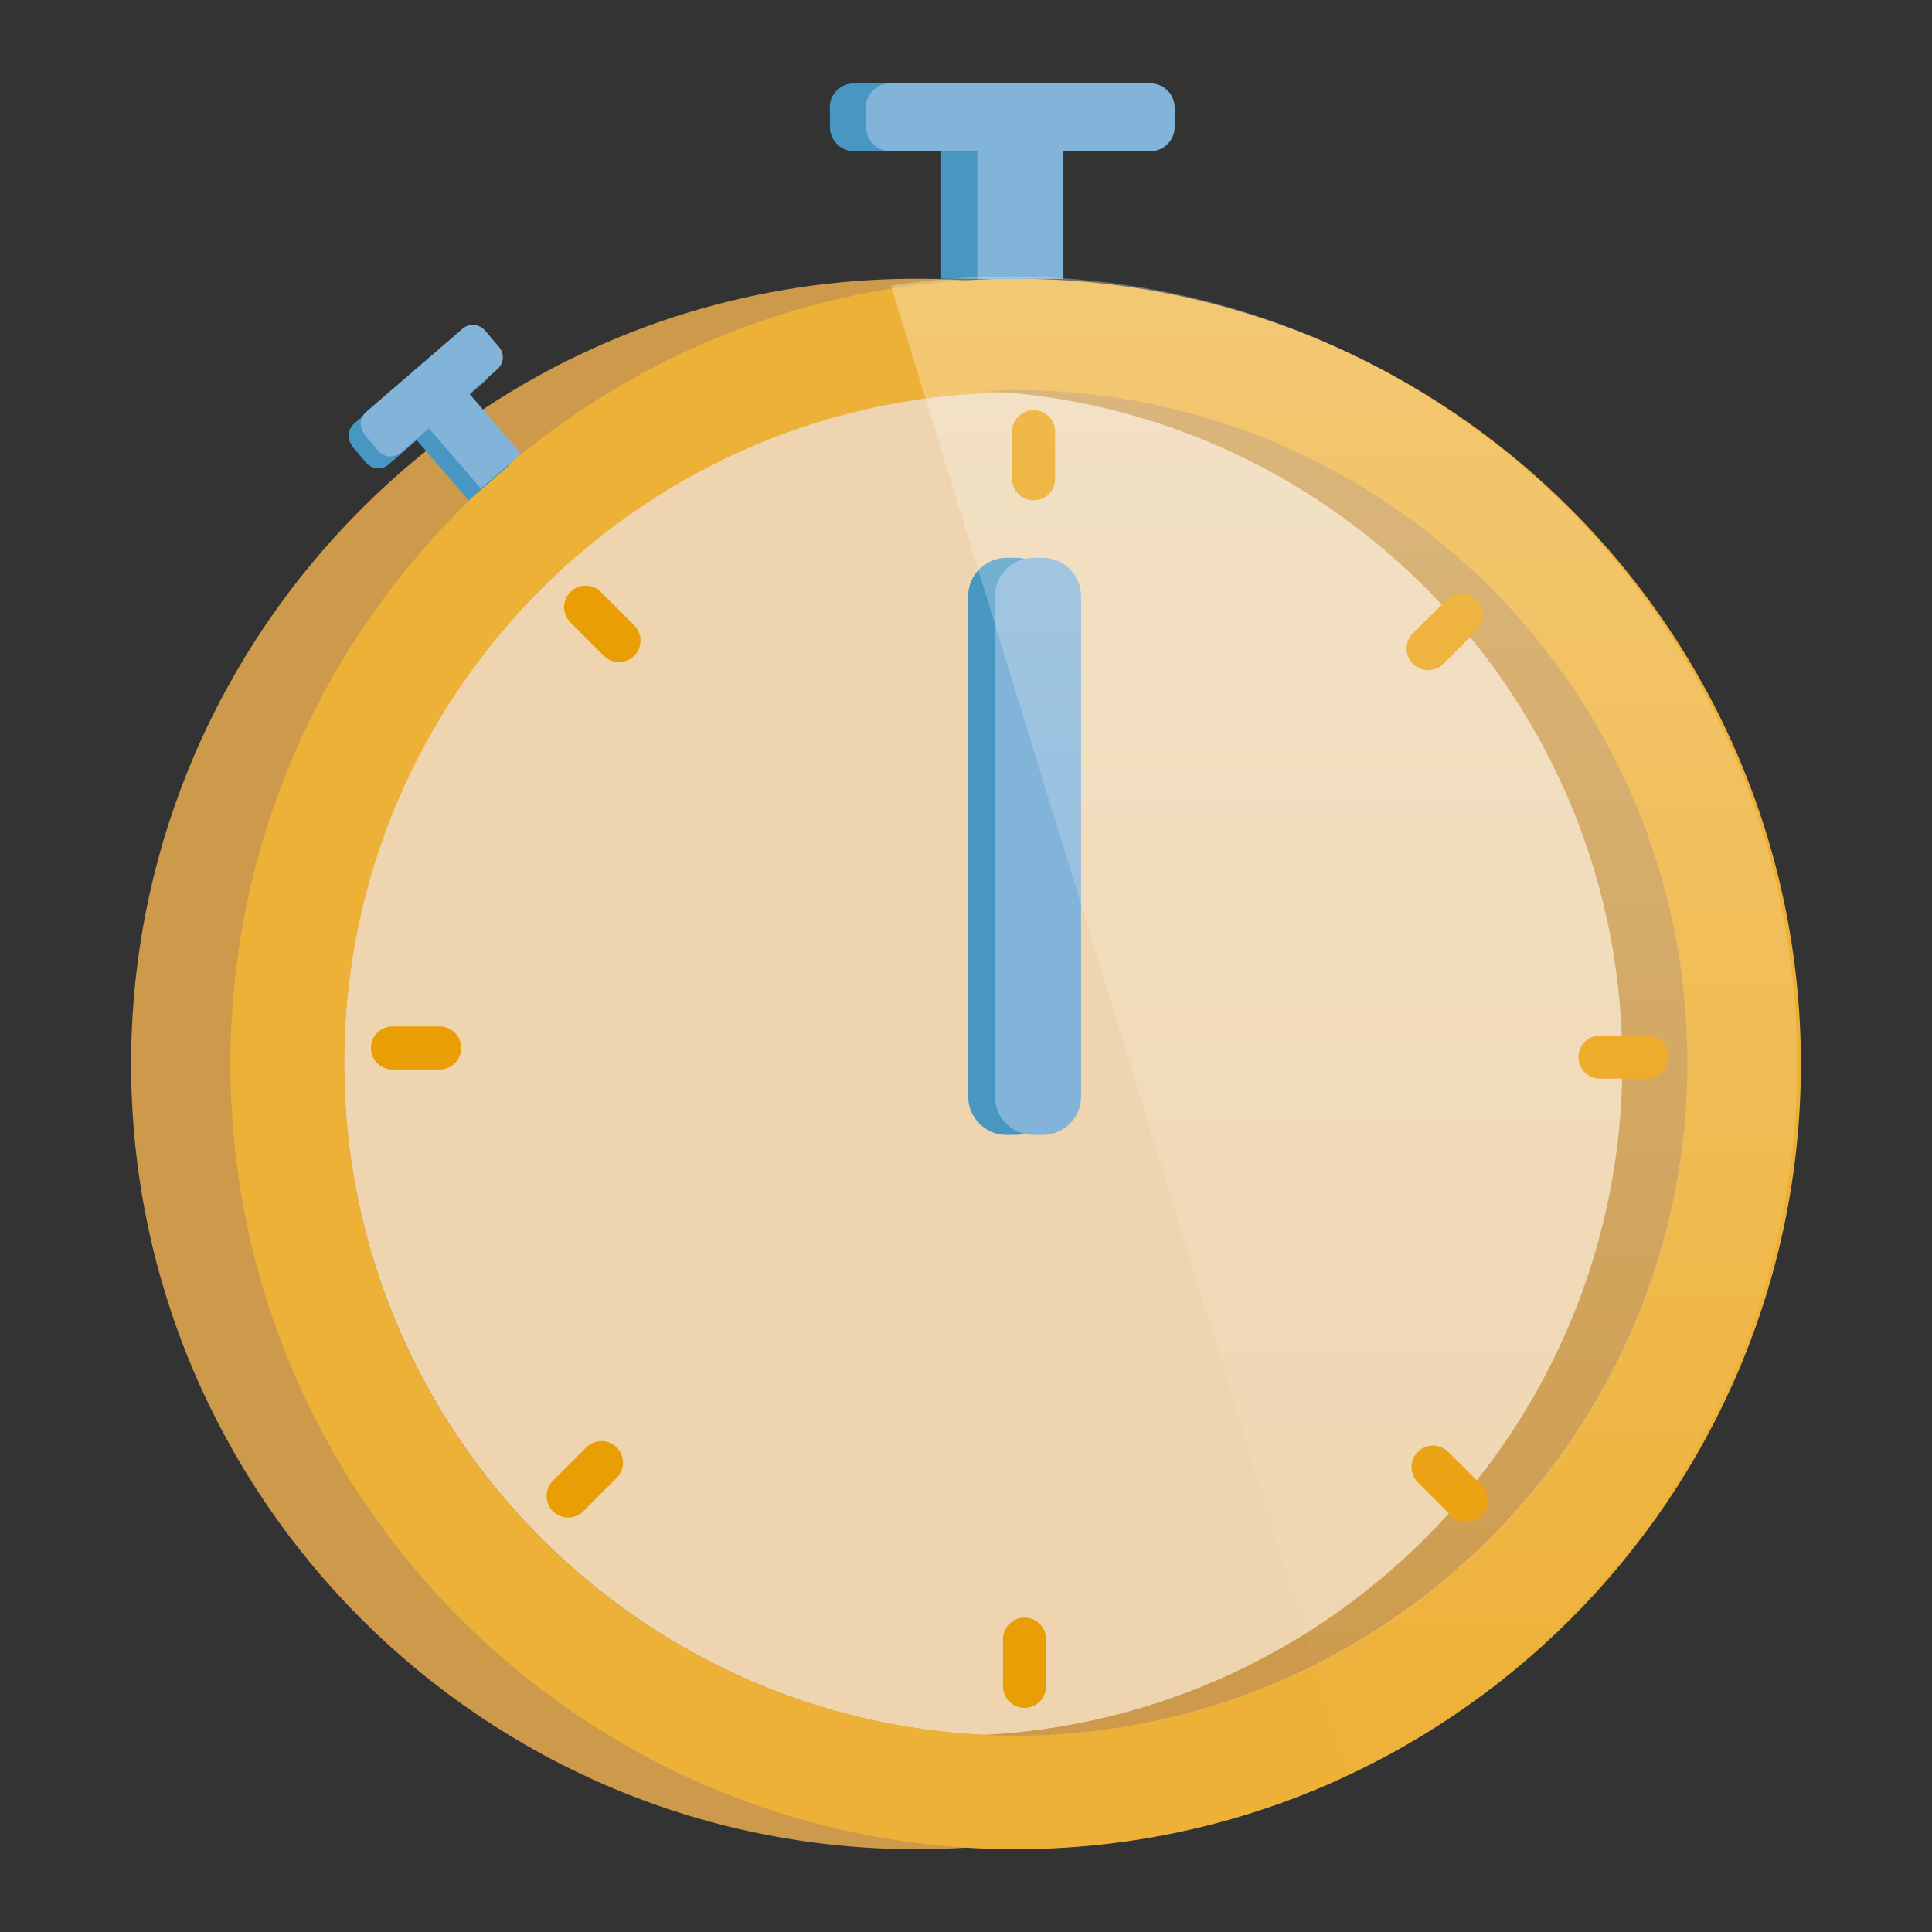 <svg width="64" height="64" viewBox="0 0 64 64" fill="none" xmlns="http://www.w3.org/2000/svg">
<rect x="0" y="0" width="64" height="64" fill="#333333" stroke="none"/>
<path d="M30.354 61.257C16.009 61.257 4.343 49.591 4.343 35.246C4.343 20.901 16.009 9.234 30.354 9.234C44.699 9.234 56.366 20.901 56.366 35.246C56.366 49.591 44.699 61.257 30.354 61.257Z" fill="#CC9A4A"/>
<path d="M33.691 57.499C21.403 57.499 11.401 47.497 11.401 35.209C11.401 22.921 21.403 12.919 33.691 12.919C45.979 12.919 55.981 22.921 55.981 35.209C55.981 47.497 45.979 57.499 33.691 57.499Z" fill="#EED5AF"/>
<path d="M33.646 61.257C19.301 61.257 7.634 49.591 7.634 35.246C7.634 20.901 19.301 9.234 33.646 9.234C47.991 9.234 59.657 20.901 59.657 35.246C59.657 49.591 47.991 61.257 33.646 61.257ZM33.646 13.001C21.376 13.001 11.401 22.976 11.401 35.246C11.401 47.516 21.376 57.49 33.646 57.49C45.915 57.49 55.89 47.516 55.89 35.246C55.89 22.976 45.915 13.001 33.646 13.001Z" fill="#EEB138"/>
<path d="M33.609 12.919C33.243 12.919 32.887 12.928 32.53 12.946C44.325 13.513 53.742 23.278 53.742 35.209C53.742 47.141 44.325 56.905 32.53 57.472C32.887 57.49 33.243 57.499 33.609 57.499C45.897 57.499 55.899 47.497 55.899 35.209C55.899 22.921 45.897 12.919 33.609 12.919Z" fill="#CC9A4A"/>
<path d="M27.492 3.566V4.206C27.492 4.654 27.858 5.01 28.297 5.01H31.177V9.234H34.03V5.01H36.91C37.358 5.01 37.714 4.645 37.714 4.206V3.566C37.714 3.118 37.349 2.761 36.91 2.761H28.288C27.84 2.761 27.483 3.127 27.483 3.566H27.492Z" fill="#4797C2"/>
<path d="M28.69 3.566V4.206C28.69 4.654 29.056 5.01 29.495 5.01H32.375V9.234H35.227V5.01H38.107C38.555 5.01 38.912 4.645 38.912 4.206V3.566C38.912 3.118 38.546 2.761 38.107 2.761H29.486C29.038 2.761 28.681 3.127 28.681 3.566H28.69Z" fill="#82B3D8"/>
<path d="M11.666 14.784L12.132 15.333C12.324 15.552 12.654 15.579 12.873 15.387L13.806 14.583L15.524 16.576L16.859 15.424L15.14 13.431L16.073 12.626C16.292 12.434 16.32 12.105 16.128 11.886L15.662 11.337C15.47 11.118 15.14 11.09 14.921 11.282L11.73 14.034C11.511 14.226 11.483 14.555 11.675 14.775L11.666 14.784Z" fill="#4797C2"/>
<path d="M12.069 14.391L12.535 14.939C12.727 15.159 13.056 15.186 13.275 14.994L14.208 14.19L15.927 16.183L17.262 15.031L15.543 13.038L16.475 12.233C16.695 12.041 16.722 11.712 16.53 11.493L16.064 10.944C15.872 10.725 15.543 10.697 15.323 10.889L12.133 13.641C11.913 13.833 11.886 14.162 12.078 14.382L12.069 14.391Z" fill="#82B3D8"/>
<path d="M33.655 18.478H33.344C32.642 18.478 32.073 19.047 32.073 19.749V36.325C32.073 37.026 32.642 37.595 33.344 37.595H33.655C34.357 37.595 34.926 37.026 34.926 36.325V19.749C34.926 19.047 34.357 18.478 33.655 18.478Z" fill="#4797C2"/>
<path d="M34.542 18.478H34.231C33.529 18.478 32.96 19.047 32.96 19.749V36.325C32.96 37.026 33.529 37.595 34.231 37.595H34.542C35.243 37.595 35.812 37.026 35.812 36.325V19.749C35.812 19.047 35.243 18.478 34.542 18.478Z" fill="#82B3D8"/>
<path d="M34.953 14.299C34.953 13.906 34.634 13.586 34.24 13.586C33.846 13.586 33.527 13.906 33.527 14.299V15.863C33.527 16.257 33.846 16.576 34.24 16.576C34.634 16.576 34.953 16.257 34.953 15.863V14.299Z" fill="#EA9E06"/>
<path d="M33.225 55.863C33.225 56.257 33.544 56.576 33.938 56.576C34.332 56.576 34.651 56.257 34.651 55.863V54.299C34.651 53.906 34.332 53.586 33.938 53.586C33.544 53.586 33.225 53.906 33.225 54.299V55.863Z" fill="#EA9E06"/>
<path d="M19.904 19.61C19.626 19.332 19.174 19.332 18.896 19.61C18.617 19.889 18.617 20.34 18.896 20.619L20.001 21.724C20.28 22.003 20.731 22.003 21.01 21.724C21.288 21.446 21.288 20.994 21.01 20.716L19.904 19.61Z" fill="#EA9E06"/>
<path d="M48.072 50.209C48.35 50.487 48.802 50.487 49.08 50.209C49.359 49.93 49.359 49.479 49.08 49.2L47.975 48.095C47.696 47.816 47.245 47.816 46.966 48.095C46.688 48.373 46.688 48.825 46.966 49.103L48.072 50.209Z" fill="#EA9E06"/>
<path d="M13.001 34.002C12.607 34.002 12.288 34.322 12.288 34.715C12.288 35.109 12.607 35.429 13.001 35.429H14.565C14.959 35.429 15.278 35.109 15.278 34.715C15.278 34.322 14.959 34.002 14.565 34.002H13.001Z" fill="#EA9E06"/>
<path d="M54.565 35.73C54.959 35.73 55.278 35.411 55.278 35.017C55.278 34.623 54.959 34.304 54.565 34.304H53.001C52.607 34.304 52.288 34.623 52.288 35.017C52.288 35.411 52.607 35.73 53.001 35.73H54.565Z" fill="#EA9E06"/>
<path d="M18.315 49.053C18.036 49.332 18.036 49.783 18.315 50.062C18.593 50.34 19.045 50.34 19.323 50.062L20.429 48.956C20.707 48.678 20.707 48.226 20.429 47.948C20.15 47.669 19.699 47.669 19.42 47.948L18.315 49.053Z" fill="#EA9E06"/>
<path d="M48.918 20.885C49.196 20.607 49.196 20.155 48.918 19.877C48.639 19.598 48.188 19.598 47.909 19.877L46.804 20.982C46.525 21.261 46.525 21.712 46.804 21.991C47.082 22.269 47.534 22.269 47.812 21.991L48.918 20.885Z" fill="#EA9E06"/>
<path fill-rule="evenodd" clip-rule="evenodd" d="M44.654 58.761C53.449 54.574 59.529 45.605 59.529 35.218C59.529 20.827 47.863 9.161 33.472 9.161C32.128 9.161 30.802 9.262 29.513 9.463L44.663 58.761H44.654Z" fill="url(#paint0_linear_6018_2568)"/>
<defs>
<linearGradient id="paint0_linear_6018_2568" x1="44.517" y1="9.161" x2="44.517" y2="58.761" gradientUnits="userSpaceOnUse">
<stop stop-color="white" stop-opacity="0.3"/>
<stop offset="1" stop-color="white" stop-opacity="0"/>
</linearGradient>
</defs>
</svg>
